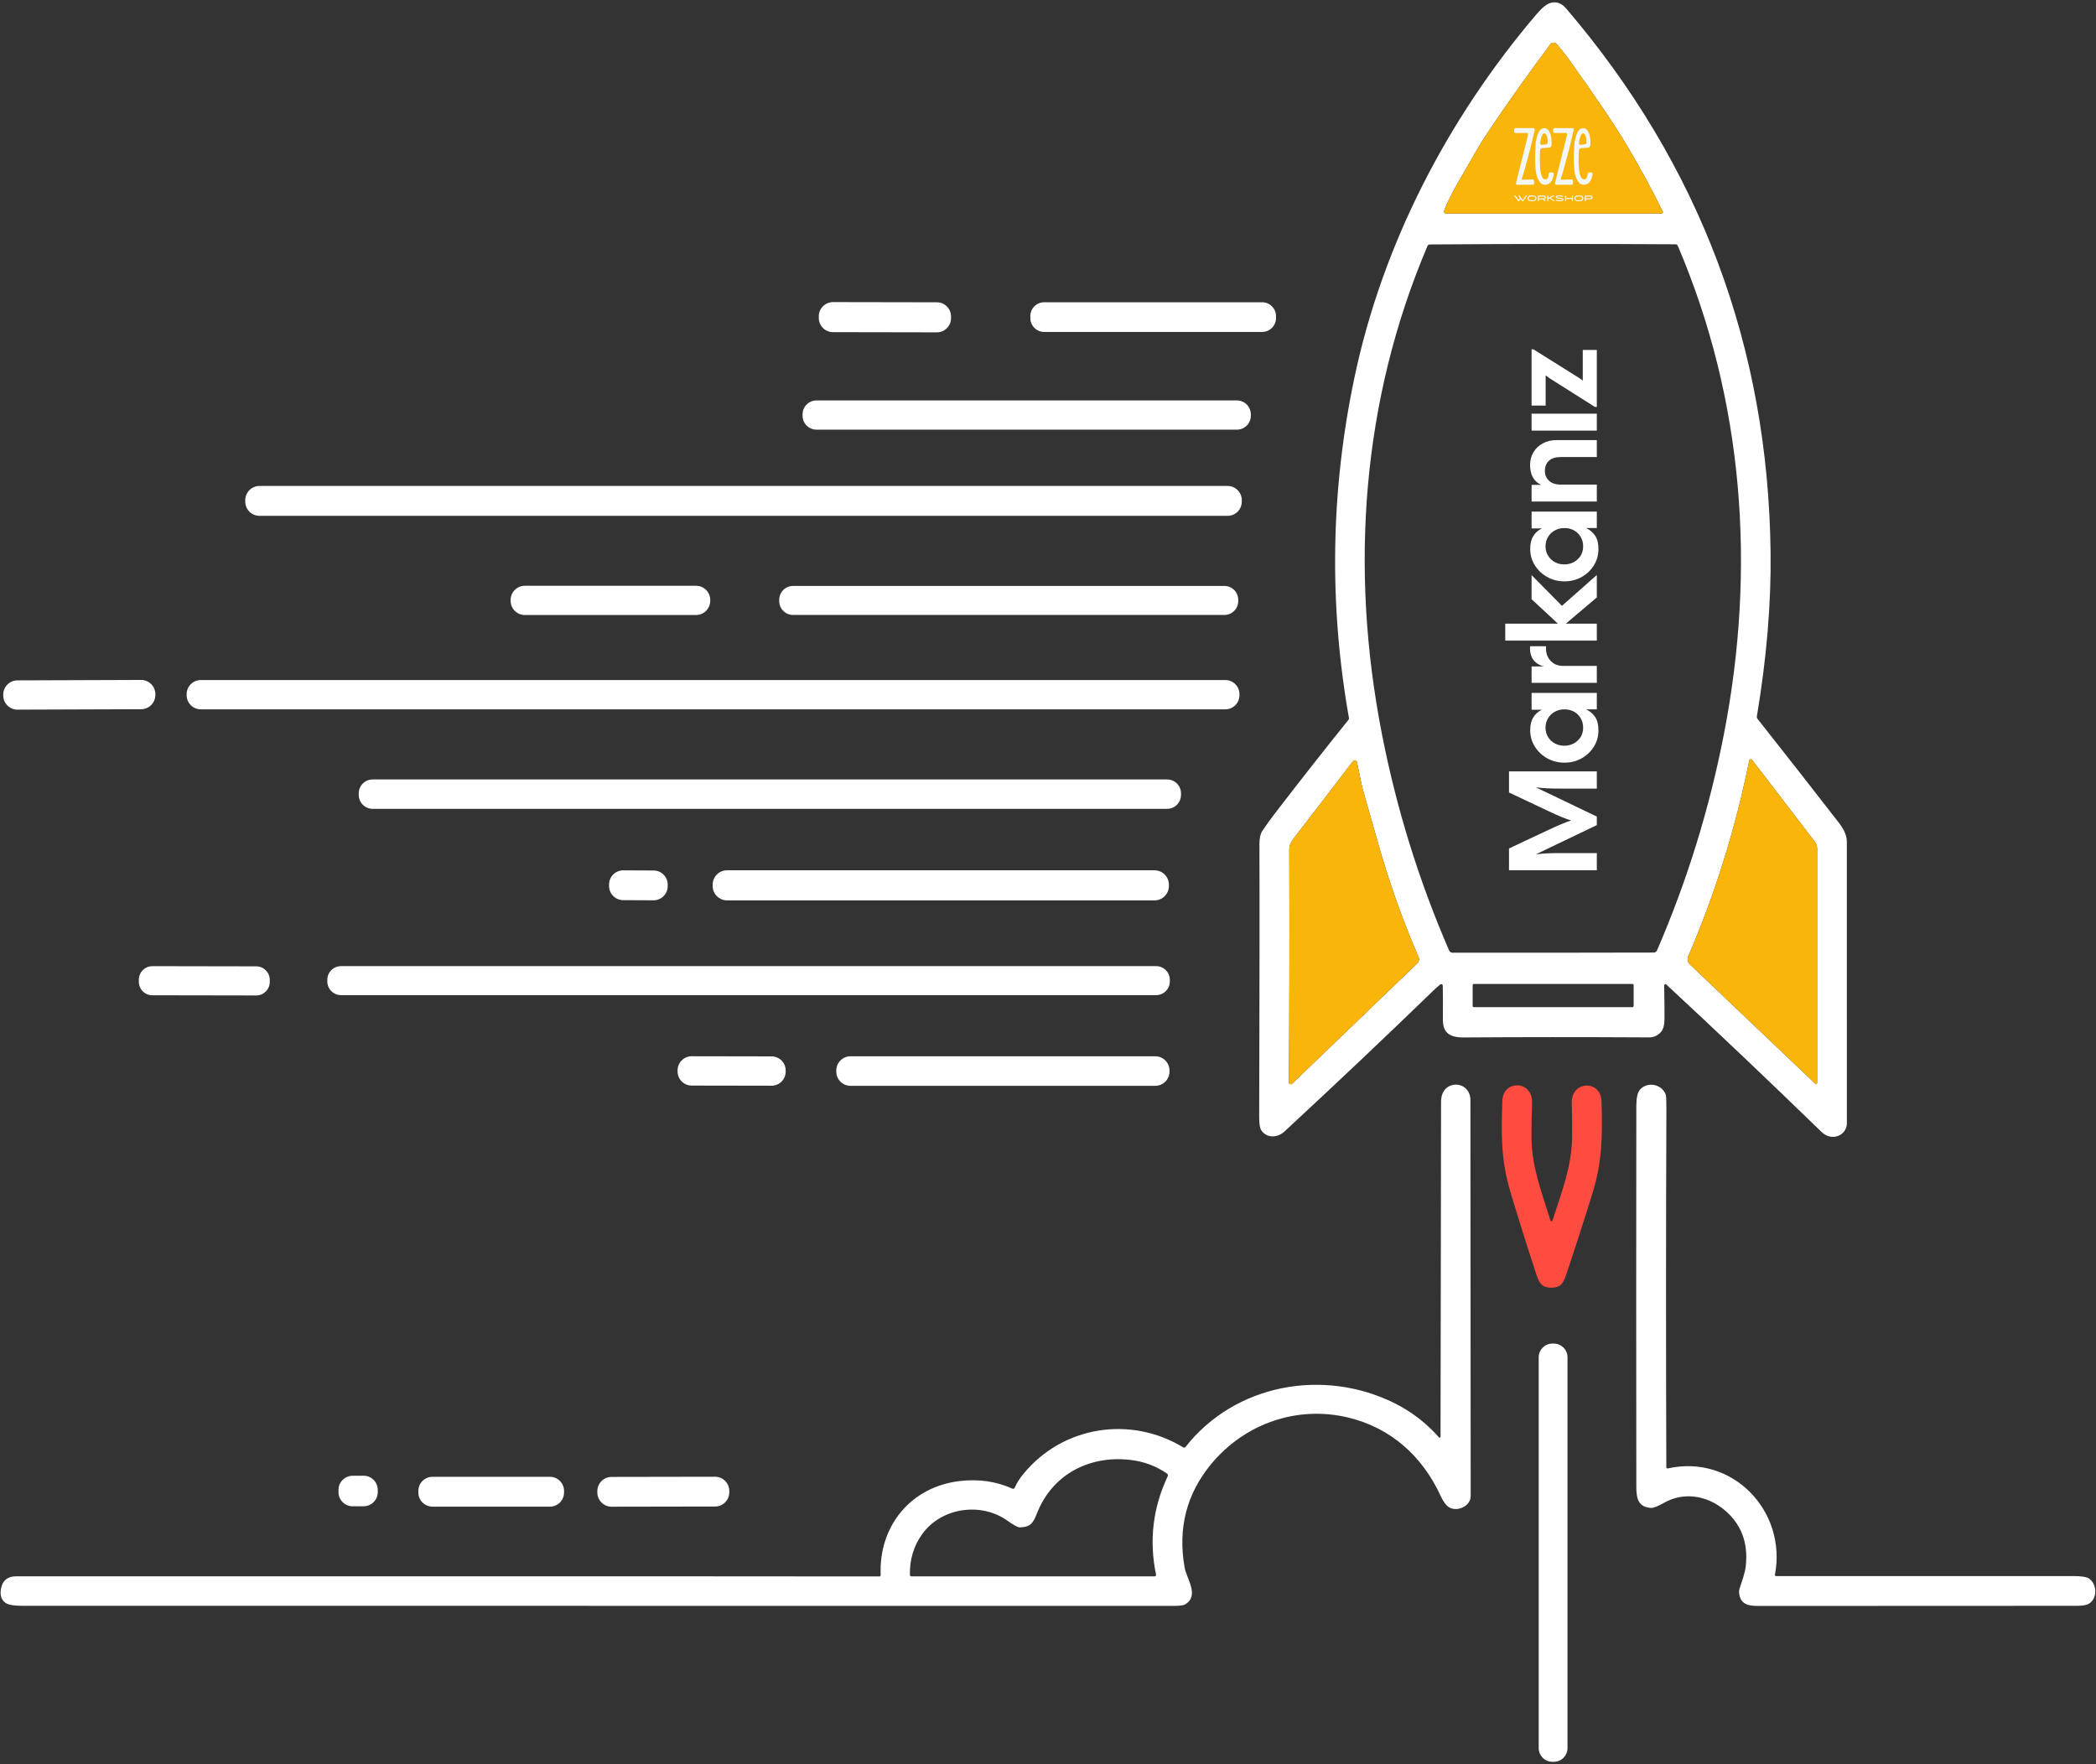 <svg width="802" height="675" viewBox="0 0 802 675" fill="none" xmlns="http://www.w3.org/2000/svg">
<rect x="0" y="0" width="802" height="675" fill="#333333" stroke="none"/>
<path d="M636.97 376.71L636.8 377.02C636.794 377.027 636.789 377.033 636.785 377.04C636.782 377.047 636.78 377.054 636.78 377.06C636.873 383.467 636.91 387.737 636.89 389.87C636.863 392.197 636.43 393.847 635.59 394.82C634.35 396.24 632.813 396.947 630.98 396.94C605.513 396.8 581.903 396.807 560.15 396.96C555.11 397 552.08 395.47 552.1 390.27C552.133 382.903 552.117 378.517 552.05 377.11C552.047 377.001 552.013 376.896 551.953 376.805C551.893 376.715 551.808 376.643 551.709 376.598C551.61 376.553 551.501 376.537 551.393 376.552C551.285 376.566 551.184 376.611 551.1 376.68C550.26 377.353 549.39 378.123 548.49 378.99C530.17 396.737 511.16 414.727 491.46 432.96C488.74 435.47 484.57 435.56 482.56 432.4C482.053 431.6 481.803 429.937 481.81 427.41C481.957 376.477 481.987 341.673 481.9 323C481.893 320.747 482.253 319.073 482.98 317.98C484.607 315.56 486.317 313.187 488.11 310.86C498.137 297.84 507.43 286.023 515.99 275.41C516.062 275.318 516.115 275.213 516.144 275.101C516.173 274.989 516.179 274.873 516.16 274.76C508.453 231.167 509.15 187.743 518.25 144.49C529.05 93.18 554.09 45.14 588.03 5.31C590.023 2.977 591.757 1.587 593.23 1.14C595.483 0.467 597.5 1.173 599.28 3.26C650.5 63.24 676.57 132.653 677.49 211.5C677.717 230.987 675.967 251.847 672.24 274.08C672.212 274.25 672.219 274.425 672.262 274.594C672.305 274.762 672.383 274.921 672.49 275.06C684.41 290.153 694.32 302.81 702.22 313.03C704.14 315.51 706.67 318.31 706.66 322.22C706.633 346.607 706.637 382.517 706.67 429.95C706.67 432.23 704.94 434.33 702.62 434.85C700.52 435.317 698.58 434.683 696.8 432.95C677.127 413.83 657.363 395.057 637.51 376.63C637.472 376.594 637.426 376.568 637.376 376.552C637.326 376.537 637.273 376.533 637.221 376.541C637.169 376.548 637.119 376.567 637.076 376.597C637.033 376.626 636.996 376.665 636.97 376.71ZM636.23 80.97C631.97 72.297 627.283 63.673 622.17 55.1C617.843 47.84 610.51 36.99 600.17 22.55C599.043 20.97 597.55 19.087 595.69 16.9C595.535 16.716 595.34 16.57 595.121 16.472C594.902 16.374 594.663 16.327 594.423 16.333C594.183 16.34 593.947 16.401 593.734 16.511C593.52 16.621 593.335 16.778 593.19 16.97C585.183 27.677 577.417 38.603 569.89 49.75C567.437 53.383 564.957 57.447 562.45 61.94C559.76 66.75 555.08 74.05 552.54 80.68C552.498 80.792 552.484 80.912 552.498 81.03C552.513 81.149 552.556 81.262 552.624 81.36C552.691 81.459 552.782 81.539 552.888 81.594C552.993 81.65 553.111 81.68 553.23 81.68H635.79C635.874 81.68 635.956 81.659 636.03 81.619C636.103 81.578 636.164 81.519 636.209 81.448C636.253 81.377 636.278 81.296 636.282 81.212C636.285 81.128 636.268 81.045 636.23 80.97ZM594.26 364.54C616.827 364.527 629.667 364.507 632.78 364.48C633.044 364.478 633.303 364.399 633.525 364.252C633.747 364.104 633.922 363.895 634.03 363.65C645.517 337.13 654.043 309.58 659.61 281C672.02 217.35 667.14 152.93 641.97 94.02C641.902 93.862 641.791 93.726 641.649 93.63C641.507 93.535 641.34 93.482 641.17 93.48C624.457 93.38 608.763 93.337 594.09 93.35C579.423 93.357 563.733 93.42 547.02 93.54C546.85 93.542 546.683 93.595 546.541 93.691C546.399 93.786 546.288 93.922 546.22 94.08C521.12 153.02 516.32 217.45 528.81 281.08C534.417 309.653 542.977 337.193 554.49 363.7C554.598 363.945 554.773 364.154 554.995 364.302C555.217 364.449 555.475 364.528 555.74 364.53C558.86 364.55 571.7 364.553 594.26 364.54ZM695.29 414.27V324.64C695.29 323.719 694.988 322.823 694.43 322.09L670.4 290.74C670.331 290.648 670.236 290.579 670.128 290.54C670.02 290.502 669.903 290.495 669.791 290.521C669.678 290.547 669.575 290.606 669.493 290.689C669.412 290.772 669.355 290.876 669.33 290.99C664.05 317.037 656.26 342.027 645.96 365.96C645.742 366.468 645.686 367.03 645.798 367.572C645.911 368.114 646.187 368.609 646.59 368.99L694.52 414.6C694.585 414.66 694.666 414.699 694.753 414.714C694.84 414.729 694.93 414.718 695.011 414.683C695.092 414.648 695.162 414.591 695.211 414.518C695.261 414.444 695.288 414.358 695.29 414.27ZM518.11 290.97C517.923 291.05 517.72 291.23 517.5 291.51C510.673 300.463 503.217 310.17 495.13 320.63C493.923 322.19 493.323 323.613 493.33 324.9C493.423 361.207 493.37 390.94 493.17 414.1C493.167 414.247 493.208 414.392 493.288 414.515C493.368 414.639 493.483 414.736 493.618 414.794C493.754 414.852 493.903 414.868 494.048 414.841C494.192 414.813 494.325 414.743 494.43 414.64L542.36 368.56C542.663 368.27 542.869 367.894 542.951 367.482C543.034 367.071 542.988 366.644 542.82 366.26C536.647 352.02 531.427 337.307 527.16 322.12C525.247 315.293 523.447 308.967 521.76 303.14C520.63 299.24 519.97 294.72 519.18 291.54C519.153 291.427 519.102 291.32 519.031 291.228C518.96 291.136 518.871 291.061 518.769 291.007C518.668 290.952 518.556 290.921 518.443 290.915C518.329 290.909 518.215 290.927 518.11 290.97ZM625.09 376.96C625.09 376.898 625.078 376.837 625.054 376.78C625.031 376.723 624.996 376.671 624.952 376.628C624.909 376.584 624.857 376.549 624.8 376.526C624.743 376.502 624.682 376.49 624.62 376.49H563.96C563.835 376.49 563.716 376.54 563.628 376.628C563.539 376.716 563.49 376.835 563.49 376.96V384.9C563.49 385.025 563.539 385.144 563.628 385.232C563.716 385.321 563.835 385.37 563.96 385.37H624.62C624.682 385.37 624.743 385.358 624.8 385.334C624.857 385.311 624.909 385.276 624.952 385.232C624.996 385.189 625.031 385.137 625.054 385.08C625.078 385.023 625.09 384.962 625.09 384.9V376.96Z" fill="white"/>
<path d="M636.23 80.97C636.268 81.045 636.285 81.128 636.282 81.212C636.278 81.296 636.253 81.377 636.209 81.448C636.165 81.519 636.103 81.578 636.03 81.619C635.956 81.659 635.874 81.68 635.79 81.68H553.23C553.111 81.68 552.993 81.65 552.888 81.594C552.782 81.539 552.691 81.459 552.624 81.36C552.556 81.262 552.513 81.149 552.498 81.03C552.484 80.912 552.498 80.792 552.54 80.68C555.08 74.05 559.76 66.75 562.45 61.94C564.957 57.447 567.437 53.383 569.89 49.75C577.417 38.603 585.183 27.677 593.19 16.97C593.335 16.778 593.52 16.621 593.734 16.511C593.947 16.401 594.183 16.34 594.423 16.333C594.663 16.327 594.902 16.374 595.121 16.472C595.341 16.57 595.535 16.716 595.69 16.9C597.55 19.087 599.043 20.97 600.17 22.55C610.51 36.99 617.843 47.84 622.17 55.1C627.283 63.673 631.97 72.297 636.23 80.97Z" fill="#FAB50B"/>
<path d="M482.94 115.65H399.54C396.613 115.65 394.24 118.023 394.24 120.95V121.71C394.24 124.637 396.613 127.01 399.54 127.01H482.94C485.867 127.01 488.24 124.637 488.24 121.71V120.95C488.24 118.023 485.867 115.65 482.94 115.65Z" fill="white"/>
<path d="M358.47 115.665L318.75 115.595C315.746 115.59 313.306 118.021 313.301 121.026L313.299 121.646C313.294 124.65 315.726 127.09 318.73 127.095L358.45 127.165C361.454 127.17 363.894 124.739 363.899 121.734L363.9 121.114C363.906 118.11 361.474 115.67 358.47 115.665Z" fill="white"/>
<path d="M473.28 153.22H312.42C309.476 153.22 307.09 155.606 307.09 158.55V159.07C307.09 162.014 309.476 164.4 312.42 164.4H473.28C476.224 164.4 478.61 162.014 478.61 159.07V158.55C478.61 155.606 476.224 153.22 473.28 153.22Z" fill="white"/>
<path d="M469.71 185.94H99.29C96.285 185.94 93.85 188.376 93.85 191.38V191.94C93.85 194.944 96.285 197.38 99.29 197.38H469.71C472.714 197.38 475.15 194.944 475.15 191.94V191.38C475.15 188.376 472.714 185.94 469.71 185.94Z" fill="white"/>
<path d="M266.33 224.14H200.81C197.811 224.14 195.38 226.571 195.38 229.57V229.89C195.38 232.889 197.811 235.32 200.81 235.32H266.33C269.329 235.32 271.76 232.889 271.76 229.89V229.57C271.76 226.571 269.329 224.14 266.33 224.14Z" fill="white"/>
<path d="M468.49 224.2H303.45C300.523 224.2 298.15 226.573 298.15 229.5V230C298.15 232.927 300.523 235.3 303.45 235.3H468.49C471.417 235.3 473.79 232.927 473.79 230V229.5C473.79 226.573 471.417 224.2 468.49 224.2Z" fill="white"/>
<path d="M53.98 260.167L6.661 260.333C3.656 260.343 1.229 262.787 1.24 265.792L1.241 266.112C1.251 269.116 3.695 271.543 6.7 271.533L54.019 271.367C57.024 271.357 59.451 268.913 59.44 265.908L59.439 265.588C59.429 262.584 56.985 260.157 53.98 260.167Z" fill="white"/>
<path d="M468.86 260.21H76.82C73.838 260.21 71.42 262.628 71.42 265.61V266.01C71.42 268.992 73.838 271.41 76.82 271.41H468.86C471.842 271.41 474.26 268.992 474.26 266.01V265.61C474.26 262.628 471.842 260.21 468.86 260.21Z" fill="white"/>
<path d="M695.29 414.27C695.288 414.358 695.261 414.444 695.211 414.518C695.162 414.591 695.093 414.648 695.011 414.683C694.93 414.718 694.841 414.729 694.753 414.714C694.666 414.699 694.585 414.66 694.52 414.6L646.59 368.99C646.187 368.609 645.911 368.114 645.799 367.572C645.686 367.03 645.742 366.468 645.96 365.96C656.26 342.027 664.05 317.037 669.33 290.99C669.355 290.876 669.412 290.772 669.493 290.689C669.575 290.606 669.678 290.547 669.791 290.521C669.903 290.495 670.02 290.502 670.128 290.54C670.236 290.579 670.331 290.648 670.4 290.74L694.43 322.09C694.988 322.823 695.29 323.719 695.29 324.64V414.27Z" fill="#FAB50B"/>
<path d="M518.11 290.97C518.215 290.927 518.329 290.909 518.443 290.915C518.556 290.921 518.668 290.952 518.77 291.007C518.871 291.061 518.96 291.136 519.031 291.228C519.102 291.32 519.153 291.427 519.18 291.54C519.97 294.72 520.63 299.24 521.76 303.14C523.447 308.967 525.247 315.293 527.16 322.12C531.427 337.307 536.647 352.02 542.82 366.26C542.988 366.644 543.034 367.071 542.951 367.482C542.869 367.894 542.663 368.27 542.36 368.56L494.43 414.64C494.325 414.743 494.192 414.813 494.048 414.841C493.903 414.868 493.754 414.852 493.618 414.794C493.483 414.736 493.368 414.639 493.288 414.515C493.209 414.392 493.167 414.247 493.17 414.1C493.37 390.94 493.423 361.207 493.33 324.9C493.323 323.613 493.923 322.19 495.13 320.63C503.217 310.17 510.673 300.463 517.5 291.51C517.72 291.23 517.923 291.05 518.11 290.97Z" fill="#FAB50B"/>
<path d="M446.58 298.24H142.58C139.647 298.24 137.27 300.617 137.27 303.55V304.17C137.27 307.103 139.647 309.48 142.58 309.48H446.58C449.513 309.48 451.89 307.103 451.89 304.17V303.55C451.89 300.617 449.513 298.24 446.58 298.24Z" fill="white"/>
<path d="M441.74 333H278.2C275.151 333 272.68 335.471 272.68 338.52V339C272.68 342.049 275.151 344.52 278.2 344.52H441.74C444.789 344.52 447.26 342.049 447.26 339V338.52C447.26 335.471 444.789 333 441.74 333Z" fill="white"/>
<path d="M250.11 333.081L238.49 333.02C235.502 333.004 233.067 335.413 233.052 338.401L233.049 338.981C233.033 341.969 235.442 344.404 238.43 344.42L250.05 344.48C253.038 344.496 255.473 342.087 255.488 339.099L255.491 338.519C255.507 335.531 253.098 333.096 250.11 333.081Z" fill="white"/>
<path d="M442.37 369.67H130.49C127.59 369.67 125.24 372.02 125.24 374.92V375.52C125.24 378.42 127.59 380.77 130.49 380.77H442.37C445.27 380.77 447.62 378.42 447.62 375.52V374.92C447.62 372.02 445.27 369.67 442.37 369.67Z" fill="white"/>
<path d="M98.06 369.755L58.3 369.685C55.444 369.68 53.126 371.991 53.121 374.846L53.119 375.646C53.114 378.502 55.425 380.82 58.28 380.825L98.04 380.895C100.896 380.9 103.214 378.589 103.219 375.734L103.221 374.934C103.226 372.078 100.915 369.76 98.06 369.755Z" fill="white"/>
<path d="M442.03 404.16H325.45C322.435 404.16 319.99 406.605 319.99 409.62V410.02C319.99 413.035 322.435 415.48 325.45 415.48H442.03C445.046 415.48 447.49 413.035 447.49 410.02V409.62C447.49 406.605 445.046 404.16 442.03 404.16Z" fill="white"/>
<path d="M295.24 404.207L264.68 404.153C261.697 404.148 259.276 406.562 259.27 409.544L259.27 409.964C259.264 412.946 261.678 415.368 264.66 415.373L295.22 415.427C298.202 415.432 300.624 413.018 300.63 410.036L300.63 409.616C300.636 406.634 298.222 404.212 295.24 404.207Z" fill="white"/>
<path d="M453.6 553.67C472.53 529.57 506.35 523.4 533.51 536.86C540.03 540.093 545.727 544.47 550.6 549.99C550.645 550.044 550.707 550.083 550.775 550.1C550.844 550.118 550.916 550.114 550.982 550.089C551.048 550.063 551.104 550.018 551.143 549.959C551.183 549.9 551.202 549.831 551.2 549.76C551.34 475.973 551.407 433.223 551.4 421.51C551.39 412.74 562.62 413.15 562.63 420.94C562.677 445.04 562.71 495.557 562.73 572.49C562.73 576.37 557.41 578.72 554.3 576.63C553.22 575.903 552.207 574.503 551.26 572.43C544.24 557.11 532.13 546.37 516.08 542.45C496.34 537.62 476.19 544.74 463.39 560.25C454.017 571.61 450.64 584.763 453.26 599.71C454.02 604.08 459.07 610.54 453.48 613.89C452.847 614.27 451.477 614.46 449.37 614.46C313.437 614.46 166.573 614.453 8.78 614.44C5.6 614.44 3.483 614.127 2.43 613.5C0.55 612.387 -0.127 610.48 0.4 607.78C1.007 604.693 2.933 603.15 6.18 603.15C220.813 603.123 330.897 603.14 336.43 603.2C336.503 603.201 336.576 603.188 336.644 603.16C336.712 603.132 336.774 603.091 336.826 603.038C336.877 602.986 336.917 602.924 336.944 602.855C336.97 602.787 336.983 602.713 336.98 602.64C336.18 583.96 348.49 568.84 367.35 566.68C374.563 565.853 381.23 566.827 387.35 569.6C387.434 569.639 387.526 569.662 387.619 569.665C387.712 569.668 387.805 569.652 387.892 569.619C387.979 569.585 388.058 569.534 388.125 569.469C388.191 569.404 388.244 569.326 388.28 569.24C388.98 567.56 390.1 565.783 391.64 563.91C406.64 545.64 432.56 541.54 452.76 553.82C452.894 553.903 453.054 553.933 453.209 553.905C453.364 553.878 453.503 553.794 453.6 553.67ZM348.68 603.16H441.84C441.917 603.16 441.992 603.143 442.061 603.111C442.13 603.078 442.191 603.03 442.239 602.97C442.287 602.911 442.321 602.841 442.339 602.767C442.356 602.692 442.357 602.615 442.34 602.54C439.633 589.46 441.123 576.897 446.81 564.85C446.891 564.674 446.908 564.475 446.856 564.289C446.805 564.102 446.69 563.94 446.53 563.83C442.283 560.903 437.533 559.153 432.28 558.58C416.67 556.87 402.62 564.19 396.77 579.07C395.28 582.88 394.23 584.3 390.24 584.43C389.5 584.45 387.907 583.59 385.46 581.85C375.39 574.69 360.26 576.77 352.89 586.96C349.603 591.513 348.027 596.743 348.16 602.65C348.163 602.786 348.219 602.916 348.316 603.011C348.413 603.107 348.544 603.16 348.68 603.16Z" fill="white"/>
<path d="M679.15 602.57C679.138 602.63 679.14 602.691 679.155 602.75C679.17 602.809 679.198 602.864 679.237 602.912C679.276 602.959 679.325 602.998 679.381 603.025C679.437 603.053 679.498 603.068 679.56 603.07C680.287 603.077 718.203 603.073 793.31 603.06C796.41 603.06 798.413 603.367 799.32 603.98C802.35 606.06 802.74 611.57 799.26 613.65C798.373 614.183 796.76 614.447 794.42 614.44C744.613 614.433 704.02 614.45 672.64 614.49C668.31 614.5 665.64 613.46 665.42 609.05C665.407 608.732 665.447 608.411 665.54 608.1C666.5 605.07 667.69 602.09 668.01 599.05C668.93 590.25 666.25 583.193 659.97 577.88C653.29 572.22 644.3 570.71 636.72 575.02C634.333 576.373 632.67 577.023 631.73 576.97C626.96 576.71 626.11 573.48 626.11 568.98C626.05 519.667 626.05 471.117 626.11 423.33C626.117 420.197 626.553 418.1 627.42 417.04C630 413.88 635.68 414.52 637.35 418.77C637.543 419.263 637.633 421.093 637.62 424.26C637.44 468.853 637.43 514.577 637.59 561.43C637.59 561.498 637.605 561.565 637.634 561.626C637.663 561.687 637.706 561.74 637.759 561.783C637.812 561.825 637.873 561.855 637.939 561.87C638.005 561.885 638.074 561.885 638.14 561.87C662.91 556.33 683.8 578.18 679.15 602.57Z" fill="white"/>
<path d="M593.648 467.33C593.828 467.33 593.981 467.143 594.108 466.77C597.958 455.01 601.248 446.39 601.528 435.66C601.601 432.82 601.561 428.27 601.408 422.01C601.198 413.39 612.548 413.2 612.788 421.26C613.188 434.81 613.088 444.29 609.438 456.22C606.411 466.08 603.001 476.657 599.208 487.95C598.148 491.12 596.988 492.73 593.558 492.72C590.128 492.7 588.978 491.08 587.938 487.91C584.231 476.59 580.901 465.987 577.948 456.1C574.388 444.15 574.358 434.66 574.858 421.12C575.158 413.06 586.508 413.34 586.228 421.95C586.028 428.21 585.954 432.76 586.008 435.6C586.208 446.33 589.438 454.98 593.198 466.77C593.318 467.143 593.468 467.33 593.648 467.33Z" fill="#FF4B40"/>
<path d="M594.54 514.1H594C591.106 514.1 588.76 516.446 588.76 519.34V668.88C588.76 671.774 591.106 674.12 594 674.12H594.54C597.434 674.12 599.78 671.774 599.78 668.88V519.34C599.78 516.446 597.434 514.1 594.54 514.1Z" fill="white"/>
<path d="M139.099 564.659L134.899 564.681C131.912 564.697 129.502 567.132 129.518 570.119L129.522 570.979C129.538 573.967 131.973 576.377 134.961 576.361L139.161 576.339C142.148 576.323 144.558 573.889 144.542 570.901L144.538 570.041C144.522 567.053 142.087 564.644 139.099 564.659Z" fill="white"/>
<path d="M210.41 565.07H165.49C162.497 565.07 160.07 567.497 160.07 570.49V571.07C160.07 574.063 162.497 576.49 165.49 576.49H210.41C213.403 576.49 215.83 574.063 215.83 571.07V570.49C215.83 567.497 213.403 565.07 210.41 565.07Z" fill="white"/>
<path d="M273.59 565.045L234.01 565.114C230.995 565.12 228.554 567.569 228.56 570.584L228.56 571.064C228.566 574.079 231.014 576.52 234.03 576.514L273.61 576.445C276.625 576.44 279.066 573.991 279.06 570.976L279.06 570.496C279.054 567.48 276.605 565.04 273.59 565.045Z" fill="white"/>
<g clip-path="url(#clip0_89_95)">
<path d="M582.379 76.896L581.847 76.151L581.307 76.896C581.273 76.939 581.222 76.964 581.17 76.964H580.947C580.896 76.964 580.836 76.939 580.81 76.896L579.413 74.931C579.362 74.864 579.387 74.804 579.482 74.804H579.765C579.816 74.804 579.867 74.83 579.893 74.872L581.05 76.524L581.582 75.795L580.973 74.94C580.922 74.872 580.947 74.813 581.042 74.813H581.333C581.385 74.813 581.436 74.838 581.462 74.88L582.627 76.524L583.776 74.88C583.802 74.838 583.853 74.813 583.905 74.813H584.196C584.29 74.813 584.316 74.872 584.265 74.94L582.867 76.905C582.833 76.947 582.782 76.972 582.73 76.972H582.507C582.447 76.972 582.396 76.956 582.362 76.905L582.379 76.896Z" fill="#F4F7F7"/>
<path d="M584.513 75.888C584.513 75.075 585.096 74.77 586.116 74.77H586.305C587.325 74.77 587.907 75.084 587.907 75.888C587.907 76.693 587.325 77.006 586.305 77.006H586.125C585.105 77.006 584.522 76.693 584.522 75.888H584.513ZM586.116 76.608H586.305C587.153 76.608 587.47 76.371 587.47 75.888C587.47 75.406 587.153 75.168 586.305 75.168H586.125C585.276 75.168 584.959 75.414 584.959 75.888C584.959 76.363 585.276 76.608 586.125 76.608H586.116Z" fill="#F4F7F7"/>
<path d="M590.925 76.896L590.187 76.269H588.919C588.919 76.269 588.885 76.278 588.885 76.295V76.845C588.885 76.896 588.85 76.947 588.799 76.956C588.799 76.956 588.79 76.956 588.782 76.956H588.567C588.516 76.956 588.465 76.922 588.456 76.862C588.456 76.862 588.456 76.854 588.456 76.845V74.897C588.456 74.847 588.49 74.796 588.542 74.787H588.559H590.599C591.259 74.787 591.482 75.168 591.482 75.524C591.482 75.846 591.293 76.21 590.727 76.253L591.405 76.82C591.482 76.888 591.465 76.956 591.362 76.956H591.096C591.027 76.956 590.967 76.939 590.925 76.896ZM588.91 75.871H590.582C590.89 75.871 591.053 75.787 591.053 75.55C591.053 75.312 590.89 75.219 590.582 75.219H588.91C588.91 75.219 588.876 75.228 588.876 75.245V75.846C588.876 75.846 588.893 75.871 588.91 75.871Z" fill="#F4F7F7"/>
<path d="M591.987 76.862V74.914C591.987 74.864 592.022 74.813 592.082 74.804C592.082 74.804 592.09 74.804 592.099 74.804H592.305C592.356 74.804 592.407 74.838 592.416 74.889V74.906V75.719L594.105 74.83C594.147 74.804 594.199 74.796 594.25 74.796H594.696C594.807 74.796 594.825 74.872 594.73 74.923L593.29 75.685L594.842 76.829C594.927 76.888 594.902 76.956 594.799 76.956H594.473C594.422 76.956 594.379 76.939 594.336 76.913L592.939 75.871L592.425 76.142V76.854C592.425 76.905 592.39 76.956 592.339 76.964C592.339 76.964 592.33 76.964 592.322 76.964H592.116C592.056 76.964 592.013 76.93 592.005 76.871C592.005 76.871 592.005 76.862 592.005 76.854L591.987 76.862Z" fill="#F4F7F7"/>
<path d="M595.33 76.761C595.279 76.735 595.262 76.668 595.287 76.617C595.287 76.617 595.287 76.6 595.305 76.6L595.373 76.473C595.407 76.422 595.476 76.405 595.527 76.439C595.93 76.558 596.359 76.608 596.779 76.6H596.813C597.559 76.6 597.816 76.481 597.816 76.337C597.816 76.151 597.362 76.109 596.745 76.049C595.922 75.973 595.279 75.88 595.279 75.38C595.279 74.94 595.759 74.754 596.642 74.754H596.719C597.49 74.754 597.927 74.914 598.082 74.999C598.15 75.033 598.15 75.092 598.107 75.16L598.03 75.296C597.996 75.355 597.936 75.346 597.876 75.321C597.499 75.194 597.105 75.126 596.702 75.143H596.625C595.922 75.143 595.725 75.253 595.725 75.38C595.725 75.558 596.145 75.6 596.753 75.668C597.473 75.744 598.27 75.795 598.27 76.337C598.27 76.803 597.722 76.989 596.787 76.989H596.753C595.922 76.989 595.476 76.845 595.322 76.752L595.33 76.761Z" fill="#F4F7F7"/>
<path d="M598.836 76.862V74.914C598.836 74.864 598.87 74.813 598.922 74.804H598.939H599.162C599.213 74.804 599.265 74.838 599.273 74.889C599.273 74.889 599.273 74.897 599.273 74.906V75.702C599.273 75.702 599.282 75.736 599.299 75.736H601.416C601.416 75.736 601.45 75.728 601.45 75.711V74.914C601.45 74.864 601.485 74.813 601.536 74.804H601.553H601.767C601.819 74.804 601.87 74.838 601.879 74.889V74.906V76.854C601.879 76.905 601.845 76.956 601.793 76.964C601.793 76.964 601.785 76.964 601.776 76.964H601.562C601.51 76.964 601.459 76.93 601.45 76.871C601.45 76.871 601.45 76.862 601.45 76.854V76.159C601.45 76.159 601.442 76.126 601.425 76.126H599.307C599.307 76.126 599.282 76.134 599.273 76.151V76.846C599.273 76.905 599.239 76.947 599.179 76.956C599.179 76.956 599.17 76.956 599.162 76.956H598.956C598.905 76.956 598.853 76.922 598.845 76.871C598.845 76.871 598.845 76.854 598.845 76.846L598.836 76.862Z" fill="#F4F7F7"/>
<path d="M602.419 75.888C602.419 75.075 603.002 74.77 604.022 74.77H604.21C605.23 74.77 605.813 75.084 605.813 75.888C605.813 76.693 605.23 77.006 604.21 77.006H604.022C603.002 77.006 602.419 76.693 602.419 75.888ZM604.022 76.608H604.21C605.059 76.608 605.376 76.371 605.376 75.888C605.376 75.406 605.059 75.168 604.21 75.168H604.022C603.173 75.168 602.856 75.414 602.856 75.888C602.856 76.363 603.173 76.608 604.022 76.608Z" fill="#F4F7F7"/>
<path d="M606.353 76.862V74.914C606.353 74.864 606.387 74.813 606.439 74.804H606.456H608.496C609.156 74.804 609.379 75.185 609.379 75.541C609.379 75.897 609.156 76.278 608.496 76.278H606.807C606.807 76.278 606.773 76.287 606.773 76.303V76.854C606.773 76.913 606.739 76.956 606.679 76.964C606.679 76.964 606.67 76.964 606.662 76.964H606.456C606.405 76.964 606.353 76.93 606.345 76.871C606.345 76.871 606.345 76.862 606.345 76.854L606.353 76.862ZM606.816 75.871H608.487C608.796 75.871 608.959 75.787 608.959 75.55C608.959 75.312 608.796 75.219 608.487 75.219H606.816C606.816 75.219 606.79 75.228 606.782 75.245V75.846C606.782 75.846 606.799 75.871 606.816 75.871Z" fill="#F4F7F7"/>
<path d="M584.187 50.861L579.919 50.895C579.627 50.895 579.396 50.658 579.396 50.378H579.387V49.532C579.387 49.243 579.619 49.006 579.91 49.006H579.936L586.733 49.023C587.025 49.023 587.256 49.252 587.256 49.54C587.256 49.582 587.256 49.625 587.239 49.667C586.502 52.657 585.859 55.714 585.31 57.738C584.727 59.915 584.247 61.702 583.862 63.108C583.476 64.505 583.167 65.59 582.936 66.36C582.705 67.123 582.533 67.681 582.422 68.046C582.31 68.41 582.233 68.605 582.207 68.672C582.182 68.74 582.173 68.766 582.182 68.766L586.425 68.664C586.716 68.664 586.956 68.884 586.965 69.172L586.999 70.146C587.007 70.434 586.785 70.68 586.485 70.688H582.636L580.596 70.705C580.305 70.705 580.065 70.485 580.056 70.197C580.056 70.155 580.056 70.104 580.073 70.061L584.693 51.522C584.762 51.242 584.59 50.963 584.307 50.895C584.265 50.887 584.222 50.878 584.179 50.878" fill="#F4F7F7"/>
<path d="M587.53 55.562C587.547 55.189 587.582 54.808 587.633 54.435C587.693 53.978 587.779 53.529 587.89 53.08C588.002 52.606 588.156 52.106 588.302 51.64C588.439 51.225 588.61 50.819 588.825 50.438C589.056 50.006 589.382 49.633 589.785 49.345C590.316 48.998 590.985 48.922 591.576 49.15C592.09 49.396 592.51 49.786 592.793 50.277C593.11 50.844 593.325 51.462 593.436 52.098C593.599 52.835 593.685 53.588 593.693 54.351C593.702 54.833 593.676 55.316 593.616 55.799C593.556 56.172 593.247 56.451 592.87 56.476L590.076 56.722C589.665 56.764 589.339 57.086 589.305 57.501C589.279 57.899 589.253 58.34 589.236 58.831C589.193 59.627 589.176 60.474 589.176 61.363C589.176 62.253 589.21 63.125 589.27 63.98C589.322 64.768 589.433 65.556 589.596 66.326C589.707 66.919 589.922 67.487 590.23 68.012C590.427 68.401 590.83 68.656 591.276 68.664C591.722 68.672 592.125 68.418 592.296 68.012C592.502 67.529 592.622 67.021 592.656 66.504C592.69 66.182 592.973 65.954 593.299 65.988H594.036C594.353 66.03 594.576 66.326 594.533 66.64C594.507 66.775 594.482 66.919 594.456 67.089C594.379 67.521 594.259 67.944 594.096 68.359C593.985 68.681 593.839 68.994 593.667 69.282C593.402 69.697 593.042 70.053 592.622 70.324C592.605 70.341 592.579 70.349 592.562 70.358C591.345 70.917 590.127 70.832 589.21 69.723C588.79 69.181 588.456 68.579 588.233 67.936C587.916 67.055 587.71 66.132 587.616 65.2C587.479 64.099 587.402 62.998 587.385 61.888C587.359 60.754 587.359 59.61 587.41 58.518C587.462 57.425 587.513 56.417 587.573 55.562M591.679 55.172C591.936 55.147 592.133 54.943 592.159 54.698C592.193 54.486 592.202 54.266 592.202 54.046C592.202 53.588 592.15 53.131 592.056 52.682C591.97 52.284 591.825 51.894 591.619 51.547C591.422 51.225 591.225 51.005 590.865 50.988C590.556 50.988 590.385 51.208 590.153 51.606C589.93 52.038 589.759 52.504 589.647 52.978C589.51 53.487 589.407 54.012 589.339 54.537C589.33 54.647 589.33 54.757 589.339 54.859C589.339 55.172 589.587 55.418 589.905 55.418H589.922L591.679 55.172Z" fill="#F4F7F7"/>
<path d="M602.402 55.562C602.419 55.24 602.453 54.867 602.505 54.435C602.565 53.978 602.65 53.529 602.762 53.08C602.873 52.606 603.027 52.106 603.173 51.64C603.31 51.225 603.482 50.819 603.696 50.438C603.927 50.006 604.262 49.633 604.656 49.345C605.187 48.998 605.856 48.922 606.447 49.15C606.962 49.396 607.382 49.786 607.665 50.277C607.982 50.844 608.196 51.462 608.307 52.098C608.47 52.835 608.556 53.588 608.556 54.351C608.556 54.833 608.53 55.316 608.462 55.79C608.402 56.155 608.093 56.434 607.716 56.468L604.922 56.714C604.51 56.747 604.185 57.078 604.15 57.493C604.125 57.891 604.099 58.34 604.073 58.822C604.039 59.619 604.022 60.465 604.013 61.355C604.013 62.244 604.039 63.117 604.107 63.972C604.159 64.768 604.27 65.556 604.433 66.326C604.545 66.919 604.759 67.487 605.067 68.012C605.273 68.401 605.676 68.647 606.122 68.656C606.567 68.664 606.97 68.41 607.142 68.003C607.347 67.529 607.467 67.012 607.502 66.496C607.527 66.182 607.81 65.945 608.136 65.971H608.873C609.19 66.013 609.413 66.309 609.37 66.623C609.345 66.758 609.319 66.902 609.293 67.08C609.216 67.512 609.096 67.936 608.933 68.351C608.822 68.672 608.676 68.986 608.496 69.274C608.23 69.689 607.87 70.044 607.45 70.316C607.433 70.332 607.416 70.341 607.39 70.349C606.165 70.917 604.947 70.832 604.039 69.714C603.61 69.181 603.285 68.571 603.062 67.927C602.736 67.046 602.522 66.123 602.419 65.192C602.299 64.133 602.222 63.032 602.196 61.888C602.162 60.754 602.17 59.61 602.222 58.518C602.273 57.425 602.325 56.417 602.385 55.562M606.542 55.197C606.799 55.172 606.996 54.96 607.013 54.706C607.039 54.495 607.056 54.274 607.047 54.054C607.047 53.597 606.987 53.131 606.902 52.682C606.825 52.284 606.679 51.894 606.465 51.547C606.267 51.225 606.07 51.005 605.702 50.988C605.393 50.988 605.222 51.208 604.99 51.606C604.759 52.038 604.596 52.496 604.485 52.97C604.347 53.478 604.236 54.003 604.176 54.528C604.176 54.639 604.176 54.749 604.176 54.85C604.176 55.164 604.433 55.409 604.742 55.409H604.759L606.533 55.189L606.542 55.197Z" fill="#F4F7F7"/>
<path d="M599.102 50.861L594.833 50.895C594.542 50.895 594.302 50.666 594.302 50.378V49.532C594.302 49.243 594.542 49.006 594.833 49.006H594.85L601.647 49.023C601.939 49.023 602.17 49.26 602.17 49.548C602.17 49.591 602.17 49.633 602.153 49.675C601.416 52.665 600.773 55.723 600.225 57.747C599.642 59.923 599.162 61.711 598.767 63.117C598.373 64.522 598.073 65.598 597.842 66.369C597.61 67.131 597.439 67.69 597.327 68.054C597.216 68.418 597.165 68.528 597.139 68.588C597.113 68.647 597.087 68.766 597.105 68.766L601.33 68.664C601.622 68.664 601.862 68.884 601.87 69.172L601.905 70.146C601.913 70.434 601.69 70.68 601.39 70.688H597.55L595.51 70.713C595.219 70.713 594.979 70.493 594.97 70.205C594.97 70.163 594.97 70.112 594.987 70.07L599.625 51.53C599.693 51.251 599.53 50.971 599.247 50.904C599.205 50.895 599.153 50.887 599.11 50.887" fill="#F4F7F7"/>
</g>
<path d="M610.276 155.704L592.948 144.76C592.564 144.504 592.052 144.12 591.412 143.608L591.412 155.176L586.036 155.176L586.036 133.672L586.756 133.672L604.372 144.712C604.532 144.808 604.948 145.112 605.62 145.624L605.62 133.912L610.996 133.912L610.996 155.704L610.276 155.704Z" fill="white"/>
<path d="M586.036 164.768L586.036 158.288L610.996 158.288L610.996 164.768L586.036 164.768Z" fill="white"/>
<path d="M586.036 191.909L586.036 185.525L589.684 185.525C586.868 184.213 585.46 181.669 585.46 177.893C585.46 176.101 585.892 174.485 586.756 173.045C587.588 171.605 588.788 170.469 590.356 169.637C591.892 168.805 593.684 168.389 595.732 168.389L610.996 168.389L610.996 174.869L597.316 174.869C595.236 174.869 593.684 175.349 592.66 176.309C591.636 177.269 591.124 178.581 591.124 180.245C591.124 181.717 591.652 182.949 592.708 183.941C593.732 184.933 595.268 185.429 597.316 185.429L610.996 185.429L610.996 191.909L586.036 191.909Z" fill="white"/>
<path d="M611.62 210.111C611.62 212.351 611.044 214.415 609.892 216.303C608.708 218.191 607.124 219.695 605.14 220.815C603.156 221.903 600.98 222.447 598.612 222.447C596.244 222.447 594.068 221.903 592.084 220.815C590.068 219.695 588.468 218.191 587.284 216.303C586.1 214.415 585.508 212.351 585.508 210.111C585.508 208.063 585.892 206.415 586.66 205.167C587.428 203.887 588.532 202.895 589.972 202.191L586.036 202.191L586.036 195.759L610.996 195.759L610.996 202.047L606.916 202.047C608.42 202.783 609.588 203.791 610.42 205.071C611.22 206.319 611.62 207.999 611.62 210.111ZM598.564 215.967C599.844 215.967 601.044 215.679 602.164 215.103C603.252 214.495 604.132 213.679 604.804 212.655C605.444 211.599 605.764 210.399 605.764 209.055C605.764 207.679 605.444 206.463 604.804 205.407C604.164 204.319 603.3 203.487 602.212 202.911C601.124 202.335 599.924 202.047 598.612 202.047C597.3 202.047 596.1 202.335 595.012 202.911C593.892 203.487 593.012 204.319 592.372 205.407C591.7 206.463 591.364 207.679 591.364 209.055C591.364 210.399 591.7 211.599 592.372 212.655C593.012 213.711 593.876 214.527 594.964 215.103C596.052 215.679 597.252 215.967 598.564 215.967Z" fill="white"/>
<path d="M599.14 238.632L610.996 238.632L610.996 245.112L575.956 245.112L575.956 238.632L596.116 238.632L586.036 229.272L586.036 220.056L597.652 231.816L610.996 220.008L610.996 228.6L599.14 238.632Z" fill="white"/>
<path d="M586.036 261.284L586.036 254.996L590.788 254.996C588.964 254.548 587.588 253.684 586.66 252.404C585.732 251.092 585.332 249.38 585.46 247.268L591.556 247.268L591.556 248.18C591.556 250.1 592.164 251.684 593.38 252.932C594.564 254.18 596.18 254.804 598.228 254.804L610.996 254.804L610.996 261.284L586.036 261.284Z" fill="white"/>
<path d="M611.62 279.486C611.62 281.726 611.044 283.79 609.892 285.678C608.708 287.566 607.124 289.07 605.14 290.19C603.156 291.278 600.98 291.822 598.612 291.822C596.244 291.822 594.068 291.278 592.084 290.19C590.068 289.07 588.468 287.566 587.284 285.678C586.1 283.79 585.508 281.726 585.508 279.486C585.508 277.438 585.892 275.79 586.66 274.542C587.428 273.262 588.532 272.27 589.972 271.566L586.036 271.566L586.036 265.134L610.996 265.134L610.996 271.422L606.916 271.422C608.42 272.158 609.588 273.166 610.42 274.446C611.22 275.694 611.62 277.374 611.62 279.486ZM598.564 285.342C599.844 285.342 601.044 285.054 602.164 284.478C603.252 283.87 604.132 283.054 604.804 282.03C605.444 280.974 605.764 279.774 605.764 278.43C605.764 277.054 605.444 275.838 604.804 274.782C604.164 273.694 603.3 272.862 602.212 272.286C601.124 271.71 599.924 271.422 598.612 271.422C597.3 271.422 596.1 271.71 595.012 272.286C593.892 272.862 593.012 273.694 592.372 274.782C591.7 275.838 591.364 277.054 591.364 278.43C591.364 279.774 591.7 280.974 592.372 282.03C593.012 283.086 593.876 283.902 594.964 284.478C596.052 285.054 597.252 285.342 598.564 285.342Z" fill="white"/>
<path d="M577.396 332.991L577.396 324.639L592.228 317.679C596.356 315.727 599.348 314.479 601.204 313.935C599.476 313.487 596.484 312.255 592.228 310.239L577.396 303.231L577.396 295.167L610.996 295.167L610.996 301.743L597.412 301.743C595.204 301.743 593.412 301.711 592.036 301.647C590.66 301.583 589.204 301.455 587.668 301.263L610.996 312.447L610.996 315.711L587.668 326.895C589.204 326.703 590.66 326.575 592.036 326.511C593.412 326.447 595.204 326.415 597.412 326.415L610.996 326.415L610.996 332.991L577.396 332.991Z" fill="white"/>
<defs>
<clipPath id="clip0_89_95">
<rect width="30" height="28" fill="white" transform="translate(579.387 49.006)"/>
</clipPath>
</defs>
</svg>
